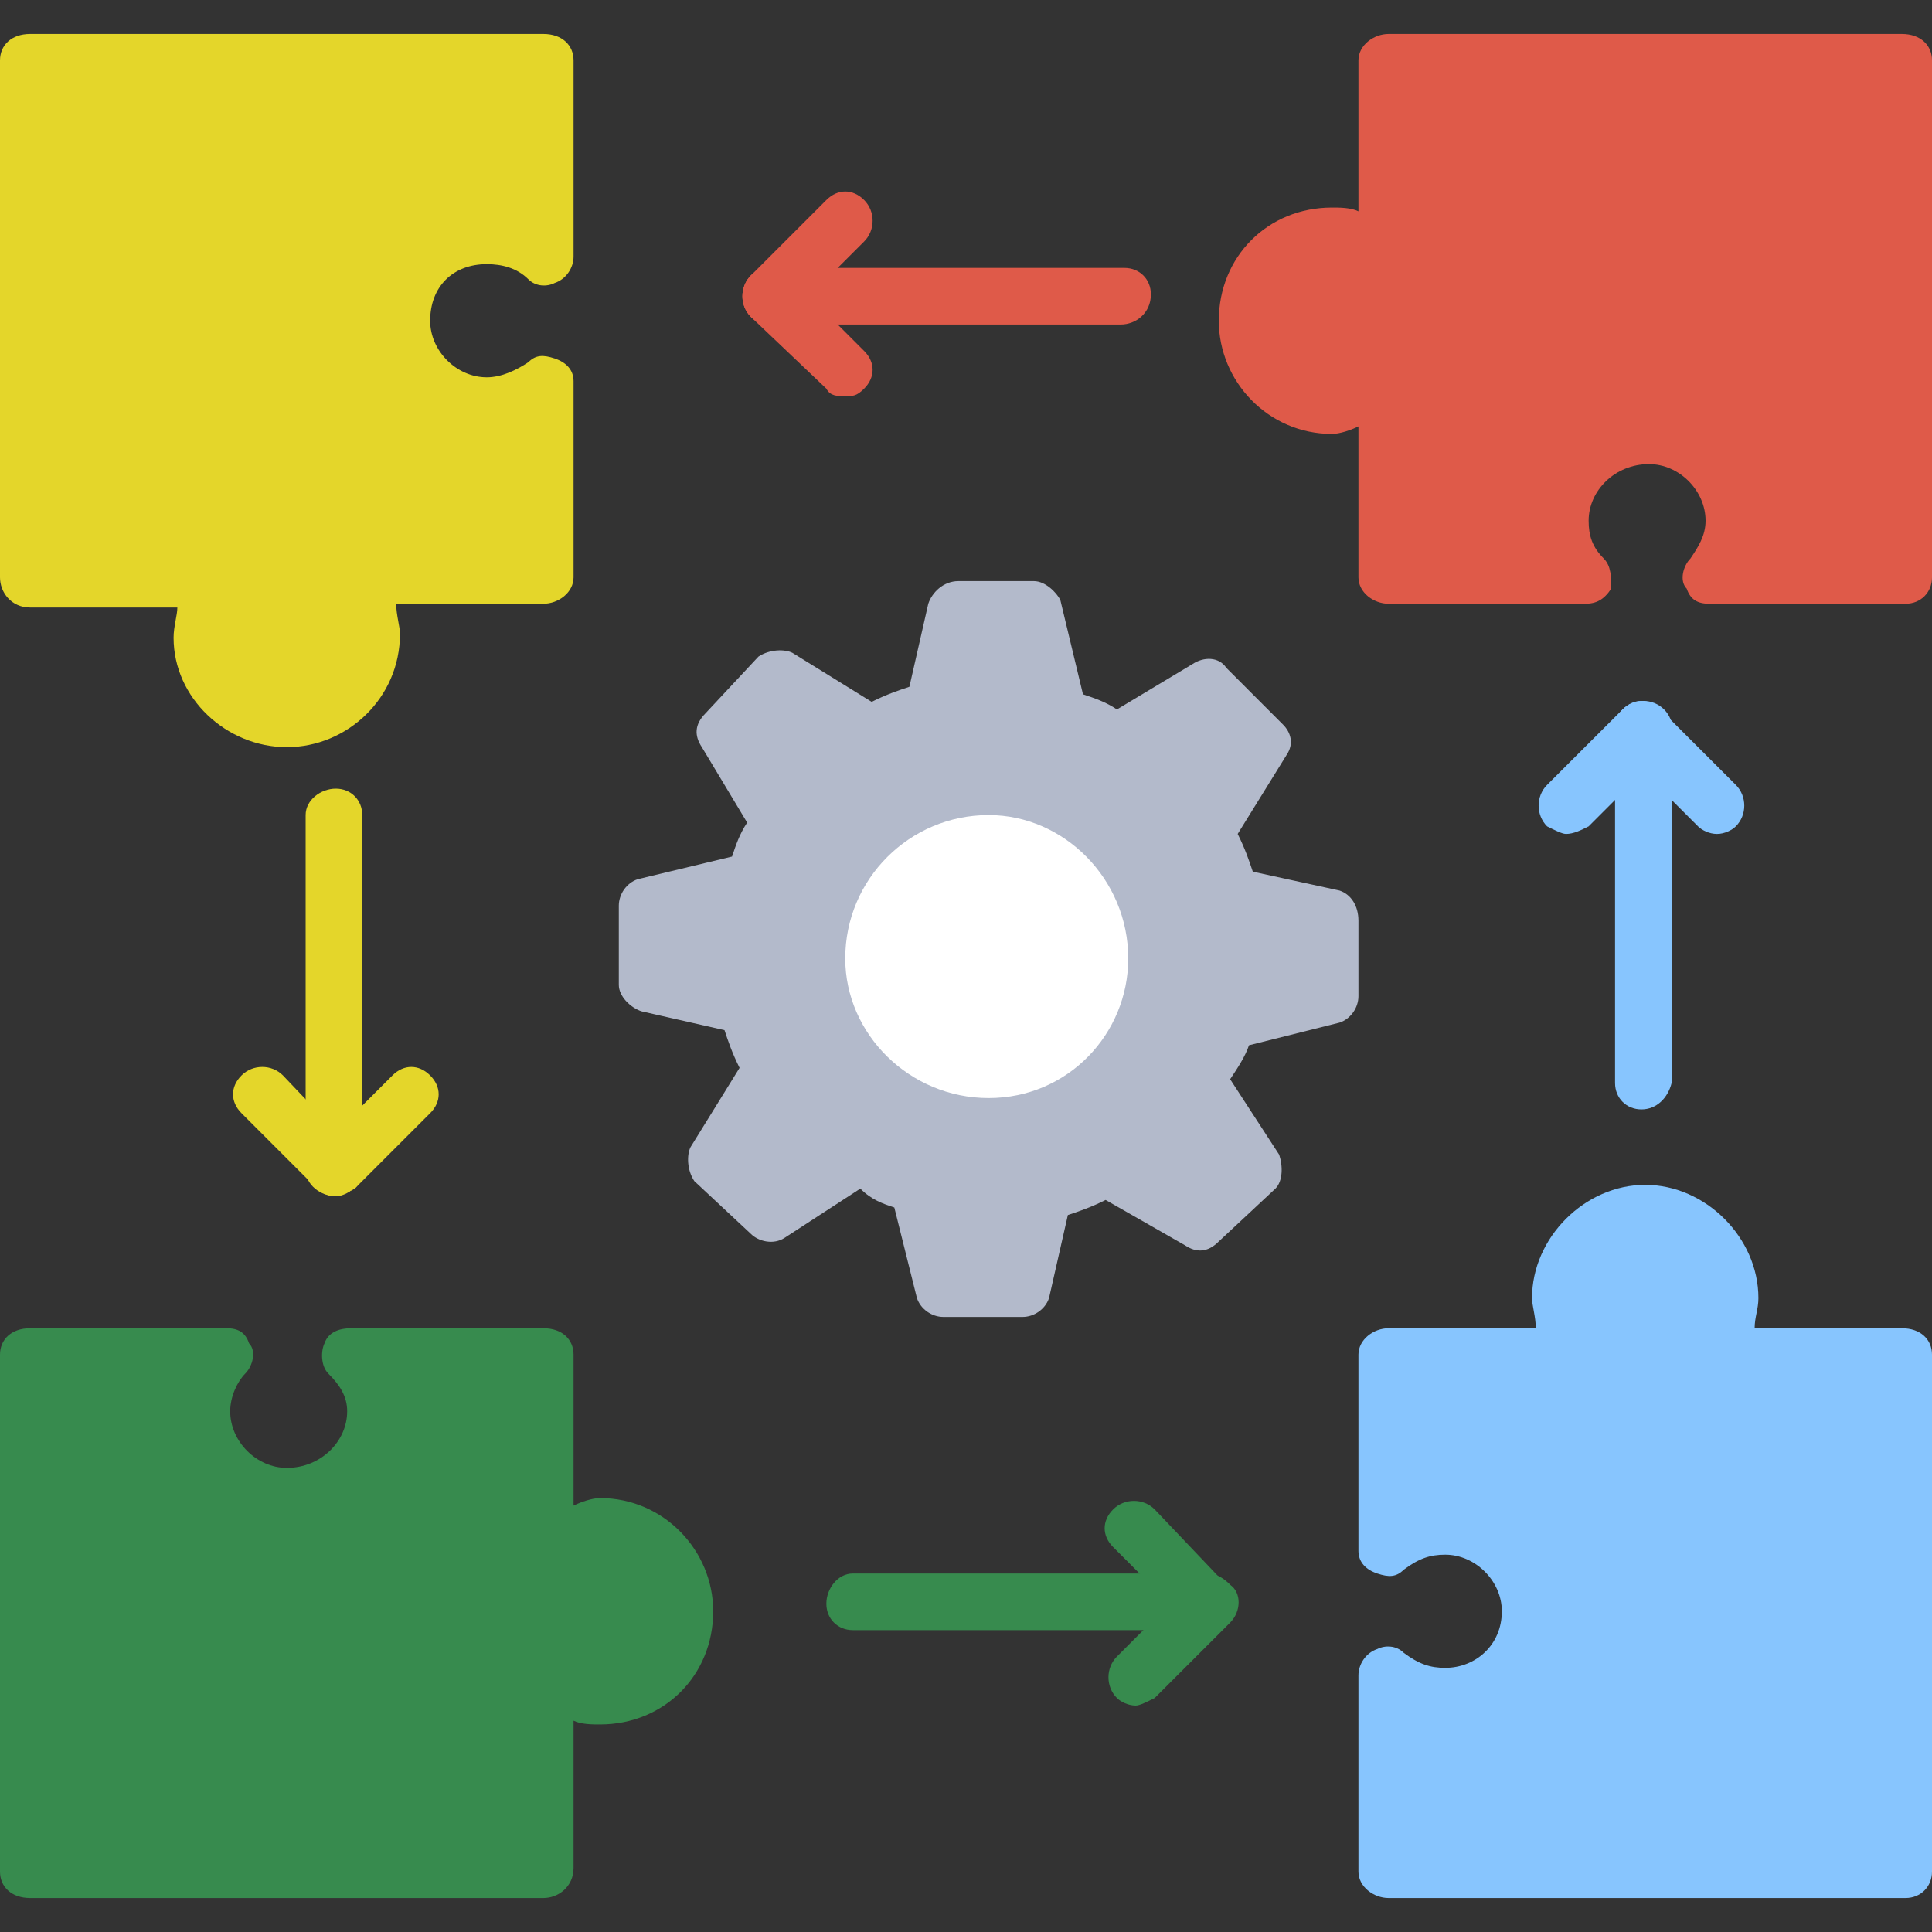 <svg width="40" height="40" viewBox="0 0 40 40" fill="none" xmlns="http://www.w3.org/2000/svg">
<rect x="0" y="0" width="40" height="40" fill="#333333" stroke="none"/>
<g clip-path="url(#clip0_18103_26805)">
<path fill-rule="evenodd" clip-rule="evenodd" d="M5.938 15.469C4.688 15.469 3.594 14.453 3.594 13.203C3.594 12.969 3.672 12.734 3.672 12.578H0.625C0.234 12.578 0 12.266 0 11.953V1.25C0 0.938 0.234 0.703 0.625 0.703H11.25C11.641 0.703 11.875 0.938 11.875 1.25V5.312C11.875 5.547 11.719 5.781 11.484 5.859C11.328 5.938 11.094 5.938 10.938 5.781C10.703 5.547 10.391 5.469 10.078 5.469C9.375 5.469 8.906 5.938 8.906 6.641C8.906 7.266 9.453 7.812 10.078 7.812C10.391 7.812 10.703 7.656 10.938 7.5C11.094 7.344 11.25 7.344 11.484 7.422C11.719 7.5 11.875 7.656 11.875 7.891V11.953C11.875 12.266 11.562 12.5 11.25 12.5H8.203C8.203 12.734 8.281 12.969 8.281 13.125C8.281 14.453 7.188 15.469 5.938 15.469Z" fill="#E4D62A"/>
<path fill-rule="evenodd" clip-rule="evenodd" d="M11.25 39.297H0.625C0.234 39.297 0 39.062 0 38.75V28.047C0 27.734 0.234 27.5 0.625 27.5H4.688C4.922 27.5 5.078 27.578 5.156 27.812C5.312 27.969 5.234 28.281 5.078 28.438C4.922 28.594 4.766 28.906 4.766 29.219C4.766 29.844 5.312 30.391 5.938 30.391C6.641 30.391 7.188 29.844 7.188 29.219C7.188 28.906 7.031 28.672 6.797 28.438C6.641 28.281 6.641 27.969 6.719 27.812C6.797 27.578 7.031 27.5 7.266 27.5H11.25C11.641 27.5 11.875 27.734 11.875 28.047V31.172C12.031 31.094 12.266 31.016 12.422 31.016C13.75 31.016 14.766 32.109 14.766 33.359C14.766 34.688 13.75 35.703 12.422 35.703C12.266 35.703 12.031 35.703 11.875 35.625V38.672C11.875 39.062 11.562 39.297 11.25 39.297Z" fill="#378B4E"/>
<path fill-rule="evenodd" clip-rule="evenodd" d="M39.453 39.297H28.75C28.438 39.297 28.125 39.062 28.125 38.75V34.688C28.125 34.453 28.281 34.219 28.516 34.141C28.672 34.062 28.906 34.062 29.062 34.219C29.375 34.453 29.609 34.531 29.922 34.531C30.547 34.531 31.094 34.062 31.094 33.359C31.094 32.734 30.547 32.188 29.922 32.188C29.609 32.188 29.375 32.266 29.062 32.5C28.906 32.656 28.75 32.656 28.516 32.578C28.281 32.5 28.125 32.344 28.125 32.109V28.047C28.125 27.734 28.438 27.5 28.75 27.5H31.797C31.797 27.266 31.719 27.031 31.719 26.875C31.719 25.625 32.812 24.531 34.062 24.531C35.312 24.531 36.406 25.625 36.406 26.875C36.406 27.109 36.328 27.266 36.328 27.5H39.375C39.766 27.5 40 27.734 40 28.047V38.75C40 39.062 39.766 39.297 39.453 39.297Z" fill="#87C5FE"/>
<path fill-rule="evenodd" clip-rule="evenodd" d="M39.453 12.5H35.391C35.156 12.5 35 12.422 34.922 12.188C34.766 12.031 34.844 11.719 35 11.562C35.156 11.328 35.312 11.094 35.312 10.781C35.312 10.156 34.766 9.609 34.141 9.609C33.438 9.609 32.891 10.156 32.891 10.781C32.891 11.094 32.969 11.328 33.203 11.562C33.359 11.719 33.359 11.953 33.359 12.188C33.203 12.422 33.047 12.5 32.812 12.5H28.75C28.438 12.5 28.125 12.266 28.125 11.953V8.828C27.969 8.906 27.734 8.984 27.578 8.984C26.25 8.984 25.234 7.891 25.234 6.641C25.234 5.312 26.25 4.297 27.578 4.297C27.734 4.297 27.969 4.297 28.125 4.375V1.25C28.125 0.938 28.438 0.703 28.75 0.703H39.375C39.766 0.703 40 0.938 40 1.25V11.953C40 12.266 39.766 12.5 39.453 12.5Z" fill="#DF5A49"/>
<path fill-rule="evenodd" clip-rule="evenodd" d="M21.172 27.266H19.531C19.297 27.266 19.062 27.109 18.984 26.875L18.516 25C18.281 24.922 18.047 24.844 17.812 24.609L16.25 25.625C16.016 25.781 15.703 25.703 15.547 25.547L14.375 24.453C14.219 24.219 14.219 23.906 14.297 23.75L15.312 22.109C15.156 21.797 15.078 21.562 15 21.328L13.281 20.938C13.047 20.859 12.812 20.625 12.812 20.391V18.75C12.812 18.516 12.969 18.281 13.203 18.203L15.156 17.734C15.234 17.5 15.312 17.266 15.469 17.031L14.531 15.469C14.375 15.234 14.375 15 14.609 14.766L15.703 13.594C15.938 13.438 16.25 13.438 16.406 13.516L18.047 14.531C18.359 14.375 18.594 14.297 18.828 14.219L19.219 12.5C19.297 12.266 19.531 12.031 19.844 12.031H21.406C21.641 12.031 21.875 12.266 21.953 12.422L22.422 14.375C22.656 14.453 22.891 14.531 23.125 14.688L24.688 13.75C24.922 13.594 25.234 13.594 25.391 13.828L26.562 15C26.719 15.156 26.797 15.391 26.641 15.625L25.625 17.266C25.781 17.578 25.859 17.812 25.938 18.047L27.734 18.438C27.969 18.516 28.125 18.75 28.125 19.062V20.625C28.125 20.859 27.969 21.094 27.734 21.172L25.859 21.641C25.781 21.875 25.625 22.109 25.469 22.344L26.484 23.906C26.562 24.141 26.562 24.453 26.406 24.609L25.234 25.703C25 25.938 24.766 25.938 24.531 25.781L22.891 24.844C22.578 25 22.344 25.078 22.109 25.156L21.719 26.875C21.641 27.109 21.406 27.266 21.172 27.266Z" fill="#B3BACB"/>
<path fill-rule="evenodd" clip-rule="evenodd" d="M20.469 22.734C18.828 22.734 17.5 21.406 17.5 19.844C17.5 18.203 18.828 16.875 20.469 16.875C22.031 16.875 23.359 18.203 23.359 19.844C23.359 21.406 22.109 22.734 20.469 22.734Z" fill="white"/>
<path fill-rule="evenodd" clip-rule="evenodd" d="M23.203 6.719H15.938C15.625 6.719 15.391 6.484 15.391 6.094C15.391 5.781 15.625 5.547 15.938 5.547H23.281C23.594 5.547 23.828 5.781 23.828 6.094C23.828 6.484 23.516 6.719 23.203 6.719Z" fill="#DF5A49"/>
<path fill-rule="evenodd" clip-rule="evenodd" d="M15.938 6.719C15.781 6.719 15.625 6.641 15.547 6.562C15.312 6.328 15.312 5.938 15.547 5.703L17.109 4.141C17.344 3.906 17.656 3.906 17.891 4.141C18.125 4.375 18.125 4.766 17.891 5L16.328 6.562C16.25 6.641 16.094 6.719 15.938 6.719Z" fill="#DF5A49"/>
<path fill-rule="evenodd" clip-rule="evenodd" d="M17.5 8.203C17.344 8.203 17.188 8.203 17.109 8.047L15.547 6.562C15.312 6.328 15.312 5.938 15.547 5.703C15.781 5.469 16.094 5.469 16.328 5.703L17.891 7.266C18.125 7.5 18.125 7.812 17.891 8.047C17.734 8.203 17.656 8.203 17.5 8.203Z" fill="#DF5A49"/>
<path fill-rule="evenodd" clip-rule="evenodd" d="M6.953 24.766C6.641 24.766 6.328 24.531 6.328 24.219V16.875C6.328 16.562 6.641 16.328 6.953 16.328C7.266 16.328 7.5 16.562 7.5 16.875V24.219C7.5 24.531 7.188 24.766 6.953 24.766Z" fill="#E4D62A"/>
<path fill-rule="evenodd" clip-rule="evenodd" d="M6.953 24.766C6.797 24.766 6.641 24.688 6.562 24.609L5 23.047C4.766 22.812 4.766 22.5 5 22.266C5.234 22.031 5.625 22.031 5.859 22.266L7.344 23.828C7.578 24.062 7.578 24.375 7.344 24.609C7.188 24.688 7.031 24.766 6.953 24.766Z" fill="#E4D62A"/>
<path fill-rule="evenodd" clip-rule="evenodd" d="M6.953 24.766C6.797 24.766 6.641 24.688 6.562 24.609C6.328 24.375 6.328 24.062 6.562 23.828L8.125 22.266C8.359 22.031 8.672 22.031 8.906 22.266C9.141 22.5 9.141 22.812 8.906 23.047L7.344 24.609C7.188 24.688 7.031 24.766 6.953 24.766Z" fill="#E4D62A"/>
<path fill-rule="evenodd" clip-rule="evenodd" d="M25 33.75H17.656C17.344 33.75 17.109 33.516 17.109 33.203C17.109 32.891 17.344 32.578 17.656 32.578H25C25.312 32.578 25.625 32.891 25.625 33.203C25.625 33.516 25.312 33.75 25 33.75Z" fill="#378B4E"/>
<path fill-rule="evenodd" clip-rule="evenodd" d="M23.516 35.312C23.359 35.312 23.203 35.234 23.125 35.156C22.891 34.922 22.891 34.531 23.125 34.297L24.609 32.812C24.844 32.578 25.234 32.578 25.469 32.812C25.703 32.969 25.703 33.359 25.469 33.594L23.906 35.156C23.75 35.234 23.594 35.312 23.516 35.312Z" fill="#378B4E"/>
<path fill-rule="evenodd" clip-rule="evenodd" d="M25 33.75C24.844 33.75 24.688 33.75 24.609 33.594L23.047 32.031C22.812 31.797 22.812 31.484 23.047 31.25C23.281 31.016 23.672 31.016 23.906 31.25L25.391 32.812C25.625 33.047 25.625 33.359 25.391 33.594C25.312 33.75 25.156 33.75 25 33.75Z" fill="#378B4E"/>
<path fill-rule="evenodd" clip-rule="evenodd" d="M33.984 22.969C33.672 22.969 33.438 22.734 33.438 22.422V15.156C33.438 14.766 33.672 14.531 33.984 14.531C34.297 14.531 34.609 14.766 34.609 15.156V22.422C34.531 22.734 34.297 22.969 33.984 22.969Z" fill="#87C5FE"/>
<path fill-rule="evenodd" clip-rule="evenodd" d="M35.547 17.266C35.391 17.266 35.234 17.188 35.156 17.109L33.594 15.547C33.359 15.312 33.359 14.922 33.594 14.688C33.828 14.453 34.141 14.453 34.375 14.688L35.938 16.25C36.172 16.484 36.172 16.875 35.938 17.109C35.859 17.188 35.703 17.266 35.547 17.266Z" fill="#87C5FE"/>
<path fill-rule="evenodd" clip-rule="evenodd" d="M32.422 17.266C32.344 17.266 32.188 17.188 32.031 17.109C31.797 16.875 31.797 16.484 32.031 16.25L33.594 14.688C33.828 14.453 34.219 14.453 34.453 14.688C34.688 14.922 34.688 15.312 34.453 15.547L32.891 17.109C32.734 17.188 32.578 17.266 32.422 17.266Z" fill="#87C5FE"/>
</g>
<defs>
<clipPath id="clip0_18103_26805">
<rect width="40" height="40" fill="white"/>
</clipPath>
</defs>
</svg>
